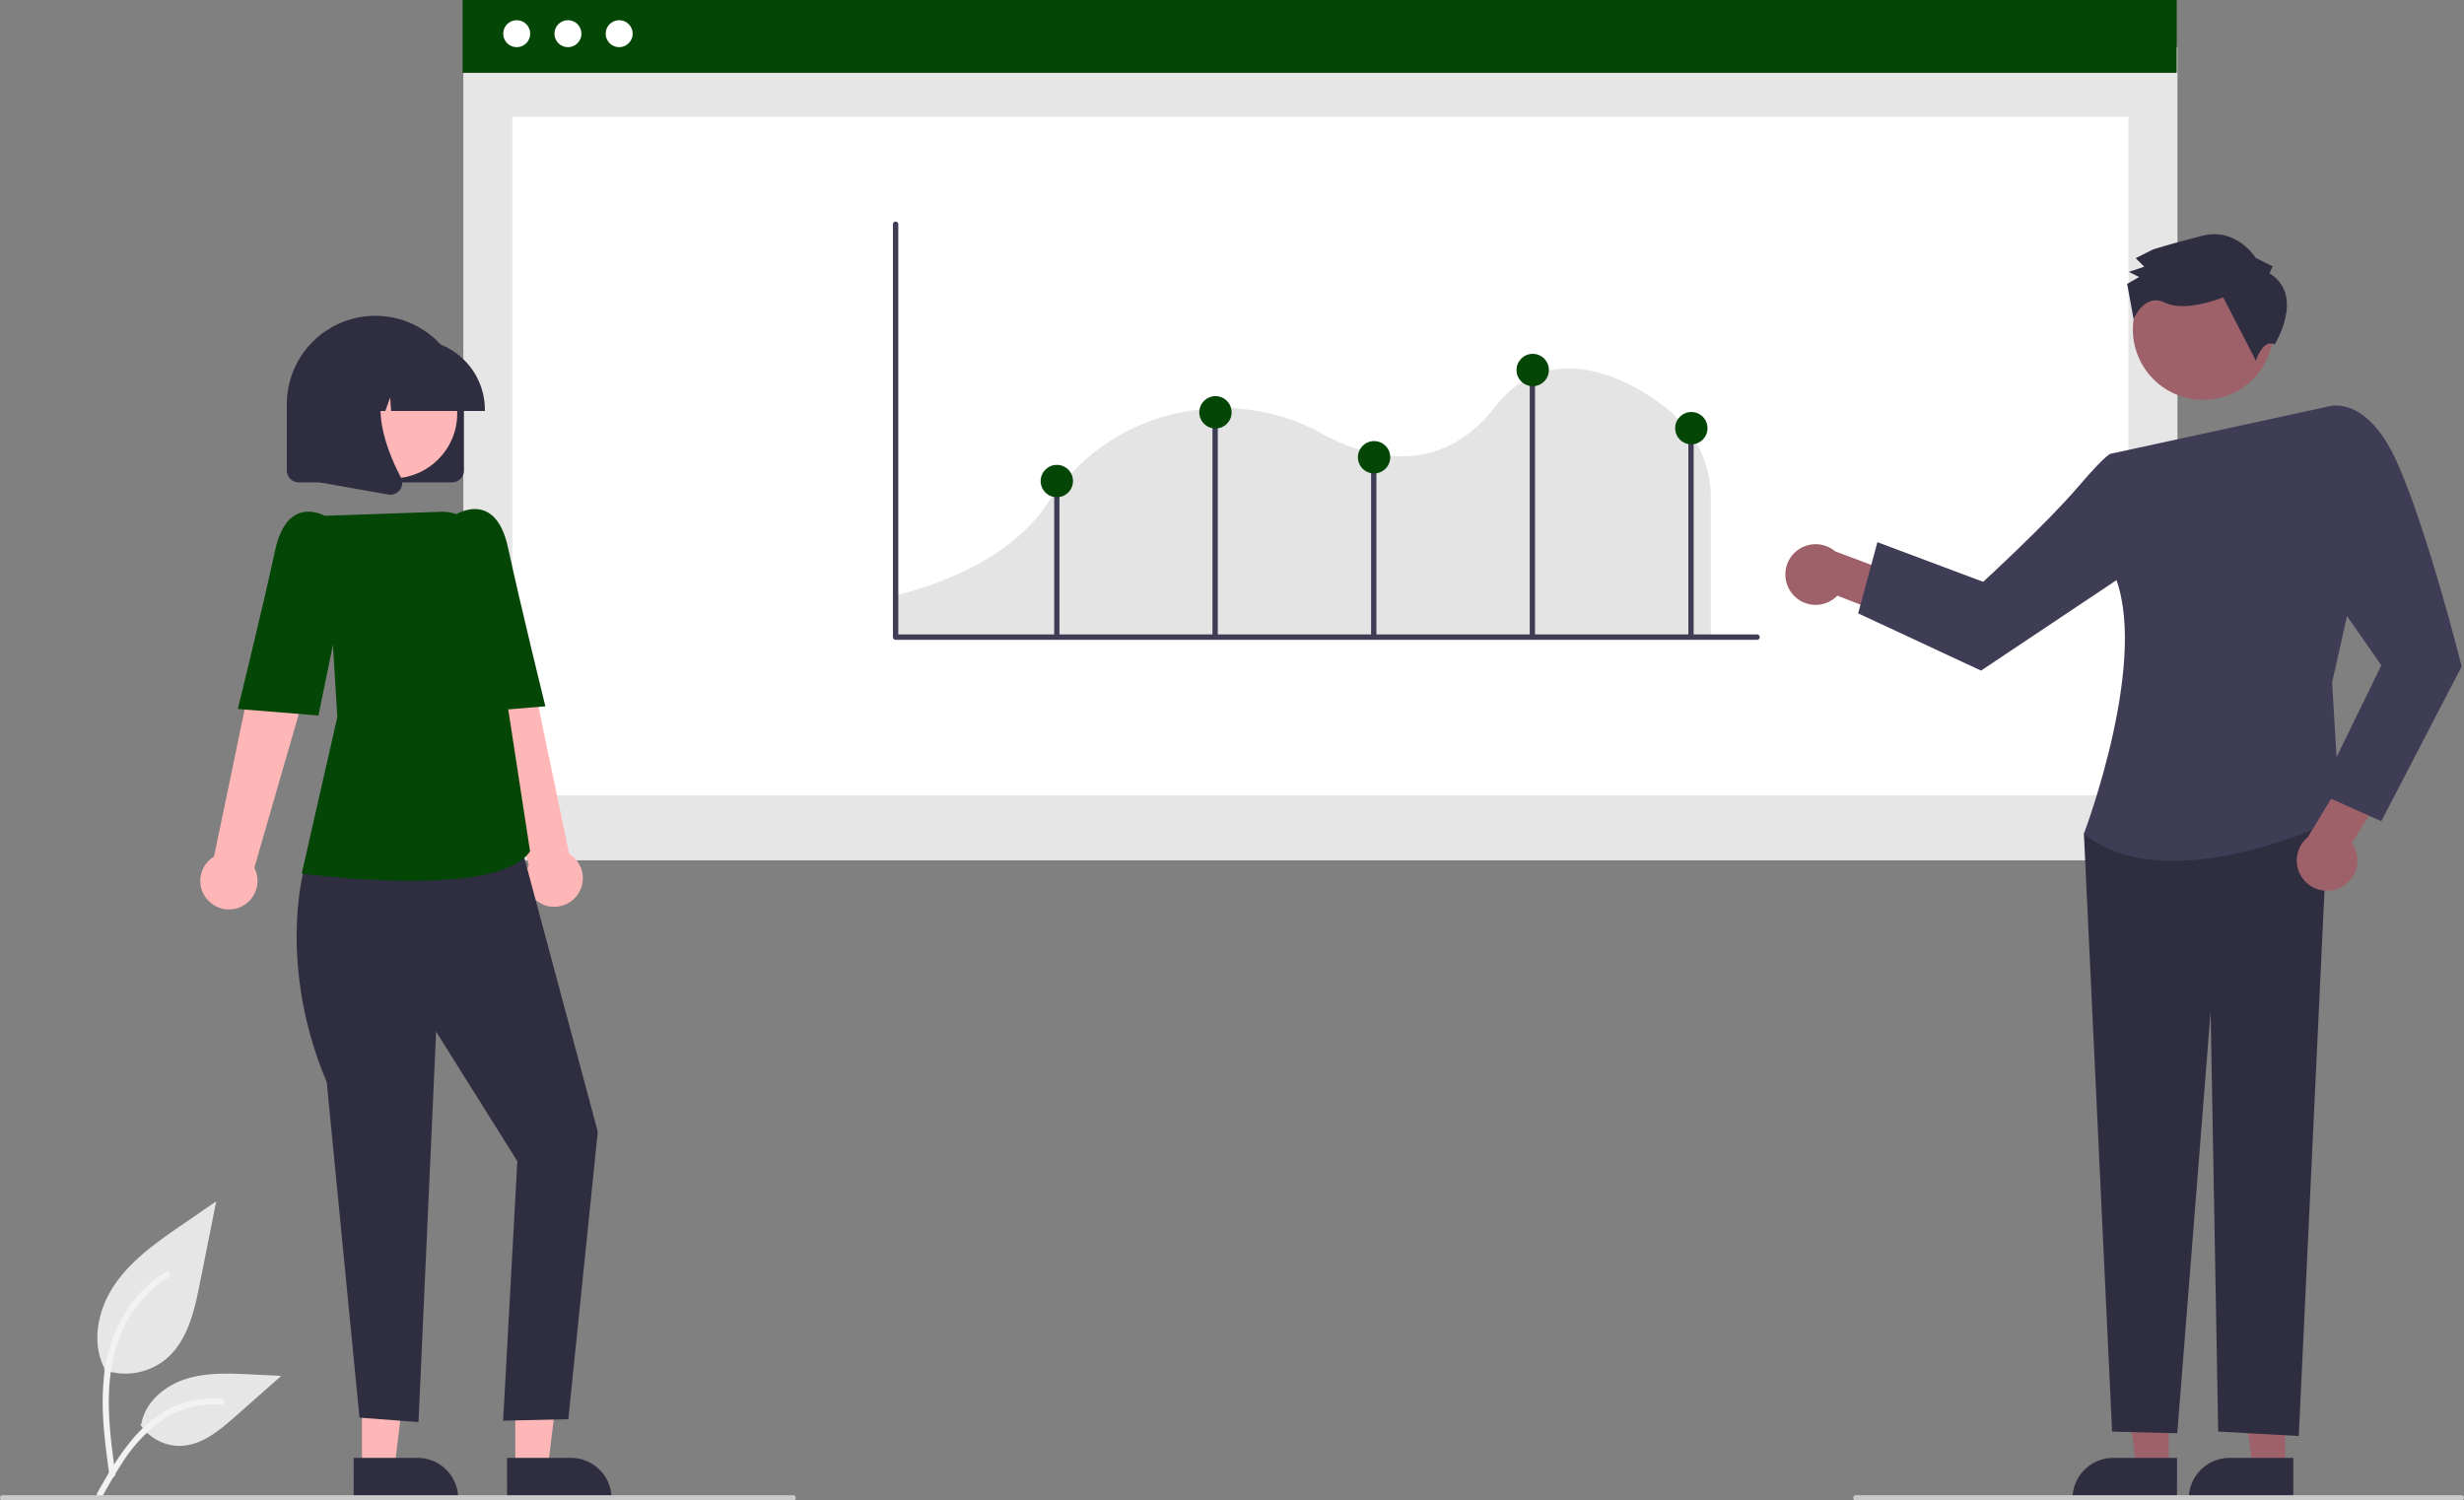 <svg id="Group_3342" data-name="Group 3342" xmlns="http://www.w3.org/2000/svg" width="568" height="345.911" viewBox="0 0 568 345.911">
  <rect x="0" y="0" width="568" height="345.911" fill="#808080" stroke="none"/>
  <defs>
    <style>
      .cls-1 {
        fill: #e6e6e6;
      }

      .cls-2 {
        fill: #f2f2f2;
      }

      .cls-3 {
        fill: #fff;
      }

      .cls-4 {
        fill: #044606;
      }

      .cls-5 {
        fill: #e4e4e4;
        isolation: isolate;
      }

      .cls-6 {
        fill: #3f3d56;
      }

      .cls-7 {
        fill: #ffb6b6;
      }

      .cls-8 {
        fill: #2f2e41;
      }

      .cls-9 {
        fill: #9e616a;
      }

      .cls-10 {
        fill: #cacaca;
      }
    </style>
  </defs>
  <path id="Path_438" data-name="Path 438" class="cls-1" d="M172.38,659.509A14.758,14.758,0,0,0,186.63,657c4.991-4.19,6.556-11.089,7.829-17.48l3.766-18.9-7.885,5.429c-5.671,3.9-11.469,7.934-15.395,13.589s-5.639,13.375-2.485,19.495" transform="translate(-148.382 -343.68)"/>
  <path id="Path_439" data-name="Path 439" class="cls-2" d="M174.384,694.041c-.992-7.23-2.013-14.554-1.316-21.862a34.387,34.387,0,0,1,6.63-18.027,29.989,29.989,0,0,1,7.694-6.972c.769-.485,1.477.734.711,1.217A28.509,28.509,0,0,0,176.826,662c-2.455,6.244-2.849,13.052-2.427,19.685.256,4.011.8,8,1.344,11.977a.73.73,0,0,1-.492.867.709.709,0,0,1-.867-.492Z" transform="translate(-149.169 -354.011)"/>
  <path id="Path_442" data-name="Path 442" class="cls-1" d="M187.1,697.571a10.863,10.863,0,0,0,9.466,4.887c4.793-.227,8.787-3.571,12.382-6.747l10.636-9.391-7.039-.337c-5.062-.243-10.255-.47-15.076,1.093s-9.268,5.318-10.15,10.309" transform="translate(-154.737 -369.142)"/>
  <path id="Path_443" data-name="Path 443" class="cls-2" d="M170.712,716.982c4.778-8.454,10.319-17.849,20.222-20.852a22.563,22.563,0,0,1,8.505-.878c.9.078.678,1.47-.224,1.392a20.964,20.964,0,0,0-13.573,3.591,35.278,35.278,0,0,0-9.329,10.067c-1.545,2.353-2.929,4.805-4.313,7.254C171.558,718.339,170.265,717.774,170.712,716.982Z" transform="translate(-148.302 -372.796)"/>
  <rect id="Rectangle_62" data-name="Rectangle 62" class="cls-1" width="395.141" height="187.501" transform="translate(106.806 10.833)"/>
  <rect id="Rectangle_75" data-name="Rectangle 75" class="cls-3" width="372.543" height="156.438" transform="translate(118.105 26.912)"/>
  <rect id="Rectangle_80" data-name="Rectangle 80" class="cls-4" width="395.141" height="16.787" transform="translate(106.638)"/>
  <circle id="Ellipse_90" data-name="Ellipse 90" class="cls-3" cx="3.111" cy="3.111" r="3.111" transform="translate(116.001 4.653)"/>
  <circle id="Ellipse_91" data-name="Ellipse 91" class="cls-3" cx="3.111" cy="3.111" r="3.111" transform="translate(127.811 4.653)"/>
  <circle id="Ellipse_92" data-name="Ellipse 92" class="cls-3" cx="3.111" cy="3.111" r="3.111" transform="translate(139.621 4.653)"/>
  <path id="Path_2883" data-name="Path 2883" class="cls-5" d="M472.167,367.406H660.455V335.134a25.553,25.553,0,0,0-7.838-18.2l-.051-.05c-3.363-3.374-14.6-11.938-26.23-11.212-6.142.382-11.4,3.343-15.63,8.8-13.164,16.99-30.455,11.255-39.591,6.324a47.151,47.151,0,0,0-24.44-6.061c-11.437.447-27.536,4.661-39.276,22.194-4.484,6.691-14.236,15.774-35.232,21.112Z" transform="translate(-266.074 -220.659)"/>
  <path id="Path_2884" data-name="Path 2884" class="cls-6" d="M670.942,346.437H472.363a.621.621,0,0,1-.621-.621V250.637a.621.621,0,1,1,1.243,0v94.557H670.942a.621.621,0,0,1,0,1.243Z" transform="translate(-265.908 -198.939)"/>
  <rect id="Rectangle_71" data-name="Rectangle 71" class="cls-6" width="1.219" height="35.726" transform="translate(243.01 110.897)"/>
  <rect id="Rectangle_72" data-name="Rectangle 72" class="cls-6" width="1.219" height="52.412" transform="translate(279.501 94.211)"/>
  <rect id="Rectangle_73" data-name="Rectangle 73" class="cls-6" width="1.219" height="41.442" transform="translate(316.068 105.181)"/>
  <rect id="Rectangle_74" data-name="Rectangle 74" class="cls-6" width="1.219" height="61.554" transform="translate(352.634 85.07)"/>
  <rect id="Rectangle_75-2" data-name="Rectangle 75" class="cls-6" width="1.219" height="47.536" transform="translate(389.201 99.087)"/>
  <circle id="Ellipse_1" data-name="Ellipse 1" class="cls-4" cx="3.729" cy="3.729" r="3.729" transform="translate(276.457 91.323)"/>
  <circle id="Ellipse_2" data-name="Ellipse 2" class="cls-4" cx="3.729" cy="3.729" r="3.729" transform="translate(349.59 81.572)"/>
  <circle id="Ellipse_3" data-name="Ellipse 3" class="cls-4" cx="3.729" cy="3.729" r="3.729" transform="translate(313.023 101.683)"/>
  <circle id="Ellipse_4" data-name="Ellipse 4" class="cls-4" cx="3.729" cy="3.729" r="3.729" transform="translate(239.89 107.168)"/>
  <circle id="Ellipse_5" data-name="Ellipse 5" class="cls-4" cx="3.729" cy="3.729" r="3.729" transform="translate(386.157 94.979)"/>
  <path id="Path_2885" data-name="Path 2885" class="cls-7" d="M136.912,537h7.472l3.554-28.819H136.911Z" transform="translate(-53.472 -198.474)"/>
  <path id="Path_2886" data-name="Path 2886" class="cls-8" d="M267.785,717.673H282.5a9.377,9.377,0,0,1,9.377,9.376v.305H267.786Z" transform="translate(-186.251 -381.586)"/>
  <path id="Path_2887" data-name="Path 2887" class="cls-7" d="M194.912,537h7.472l3.554-28.819H194.911Z" transform="translate(-76.124 -198.474)"/>
  <path id="Path_2888" data-name="Path 2888" class="cls-8" d="M325.785,717.673H340.5a9.377,9.377,0,0,1,9.377,9.376v.305H325.786Z" transform="translate(-208.903 -381.586)"/>
  <path id="Path_2889" data-name="Path 2889" class="cls-7" d="M334.53,461.722A6.547,6.547,0,0,0,333,451.8L320.84,393.422l-13.247,5.219,16.118,55.742a6.583,6.583,0,0,0,10.82,7.338Z" transform="translate(-201.798 -254.948)"/>
  <path id="Path_2890" data-name="Path 2890" class="cls-8" d="M253.247,484.609l-5.507,5.59s-5.9,21.637,5.394,48.322l7.557,77.369,13.6,1.024,4.059-90.012,18.728,29.878L293.8,616.594l15.03-.346,6.793-66.278-18.551-69.162Z" transform="translate(-177.82 -289.077)"/>
  <path id="Path_2891" data-name="Path 2891" class="cls-4" d="M273.253,444.877a210.843,210.843,0,0,1-24.8-1.638l-.331-.044,8.207-36.07-2.826-46.41,26.686-.914a9.806,9.806,0,0,1,10.059,8.388l5.462,37.027,5.052,32.85-.068.1C297.06,443.489,284.921,444.877,273.253,444.877Z" transform="translate(-178.57 -241.814)"/>
  <path id="Path_2892" data-name="Path 2892" class="cls-4" d="M296.752,367.073l5.422-6.8s9.505-6.5,12.514,7.429,8.6,36.542,8.6,36.542L304.7,405.753Z" transform="translate(-197.564 -241.411)"/>
  <path id="Path_2893" data-name="Path 2893" class="cls-7" d="M211.4,462.722a6.547,6.547,0,0,1,1.531-9.922l12.159-58.378,13.247,5.219L222.22,455.384a6.583,6.583,0,0,1-10.82,7.338Z" transform="translate(-163.594 -255.338)"/>
  <path id="Path_2894" data-name="Path 2894" class="cls-4" d="M250.48,368.073l-5.422-6.8s-9.505-6.5-12.514,7.429-8.6,36.542-8.6,36.542l18.587,1.505Z" transform="translate(-169.129 -241.801)"/>
  <path id="Path_2895" data-name="Path 2895" class="cls-8" d="M280.568,324.063H245.221a2.746,2.746,0,0,1-2.742-2.742V306.085a20.416,20.416,0,1,1,40.833,0v15.236a2.746,2.746,0,0,1-2.742,2.742Z" transform="translate(-176.367 -212.864)"/>
  <circle id="Ellipse_6" data-name="Ellipse 6" class="cls-7" cx="14.969" cy="14.969" r="14.969" transform="translate(75.462 80.345)"/>
  <path id="Path_2896" data-name="Path 2896" class="cls-8" d="M294.751,311.123H273.137l-.222-3.1-1.108,3.1h-3.328l-.439-6.15-2.2,6.15H259.4v-.3a16.168,16.168,0,0,1,16.15-16.15H278.6a16.169,16.169,0,0,1,16.15,16.15Z" transform="translate(-182.977 -216.379)"/>
  <path id="Path_2897" data-name="Path 2897" class="cls-8" d="M271.194,334.755a2.8,2.8,0,0,1-.485-.043l-15.827-2.792V305.763H272.3l-.431.5c-6,7-1.48,18.348,1.749,24.49a2.7,2.7,0,0,1-.215,2.869A2.731,2.731,0,0,1,271.194,334.755Z" transform="translate(-181.211 -220.712)"/>
  <path id="Path_2898" data-name="Path 2898" class="cls-9" d="M857.257,537h-7.471l-3.555-28.819h11.028Z" transform="translate(-330.502 -198.474)"/>
  <path id="Path_2899" data-name="Path 2899" class="cls-8" d="M986.011,727.355H961.919v-.3a9.378,9.378,0,0,1,9.377-9.377h14.716Z" transform="translate(-457.35 -381.586)"/>
  <path id="Path_2900" data-name="Path 2900" class="cls-9" d="M813.257,537h-7.471l-3.555-28.819h11.028Z" transform="translate(-313.318 -198.474)"/>
  <path id="Path_2901" data-name="Path 2901" class="cls-8" d="M942.011,727.355H917.919v-.3a9.377,9.377,0,0,1,9.377-9.377h14.716Z" transform="translate(-440.166 -381.586)"/>
  <path id="Path_2902" data-name="Path 2902" class="cls-9" d="M810.665,383.19a6.945,6.945,0,0,0,10.625.728l14.784,5.773,5.7-8.129-20.993-7.86a6.983,6.983,0,0,0-10.116,9.487Z" transform="translate(-397.745 -246.606)"/>
  <path id="Path_2903" data-name="Path 2903" class="cls-8" d="M807.695,304.925l-19.466,6.35,6.5,137.853,15.023.372,7.688-97.216,1.746,96.832,18.575,1.024,6.848-145.215Z" transform="translate(-307.849 -119.091)"/>
  <path id="Path_2904" data-name="Path 2904" class="cls-6" d="M928.561,330.837l49.959-10.855L984.075,363l-4.626,20.554L981.3,414.79s-39.5,19.661-59.073,3.659c0,0,15.729-41.314,6.612-60.654Z" transform="translate(-441.849 -226.265)"/>
  <path id="Path_2905" data-name="Path 2905" class="cls-6" d="M903.86,343.868l-8.652-6.085s-.511-.708-7.721,7.721-21.837,21.837-21.837,21.837L841.272,358.2l-4.441,16.409,28.332,13.2,40.111-26.788Z" transform="translate(-408.496 -233.212)"/>
  <path id="Path_2906" data-name="Path 2906" class="cls-9" d="M1012.76,482.224a6.945,6.945,0,0,0,2.695-10.3l8.427-13.45-6.925-7.114-11.633,19.161a6.983,6.983,0,0,0,7.436,11.707Z" transform="translate(-473.299 -277.575)"/>
  <path id="Path_2907" data-name="Path 2907" class="cls-6" d="M1001.807,328.305l7.792-8.474s8.682-3.024,15.776,12.6,15.016,47.315,15.016,47.315l-18.524,35.681L1007.482,409l14.386-29.505-15.223-21.85Z" transform="translate(-472.929 -226.114)"/>
  <circle id="Ellipse_7" data-name="Ellipse 7" class="cls-9" cx="16.217" cy="16.217" r="16.217" transform="translate(485.876 69.507) rotate(-28.663)"/>
  <path id="Path_2908" data-name="Path 2908" class="cls-8" d="M971.379,263.8l.786-1.582-3.956-1.965s-4.364-7.1-12.261-5.105-11.45,3.19-11.45,3.19l-3.946,1.985,1.981,1.97-3.553,1.194,2.373,1.179-2.762,1.587,1.487,8.137s2.469-6.172,7.216-3.813,13.43-1.219,13.43-1.219l7.544,14.6s1.556-5.118,4.331-3.753C972.6,280.2,979.688,268.915,971.379,263.8Z" transform="translate(-448.24 -200.805)"/>
  <path id="Path_2909" data-name="Path 2909" class="cls-10" d="M316.833,733.012H134.609a.609.609,0,0,1,0-1.219H316.833a.609.609,0,1,1,0,1.219Z" transform="translate(-134 -387.101)"/>
  <path id="Path_2910" data-name="Path 2910" class="cls-10" d="M975.172,733.012H835.609a.609.609,0,1,1,0-1.219H975.172a.609.609,0,1,1,0,1.219Z" transform="translate(-407.781 -387.101)"/>
</svg>
